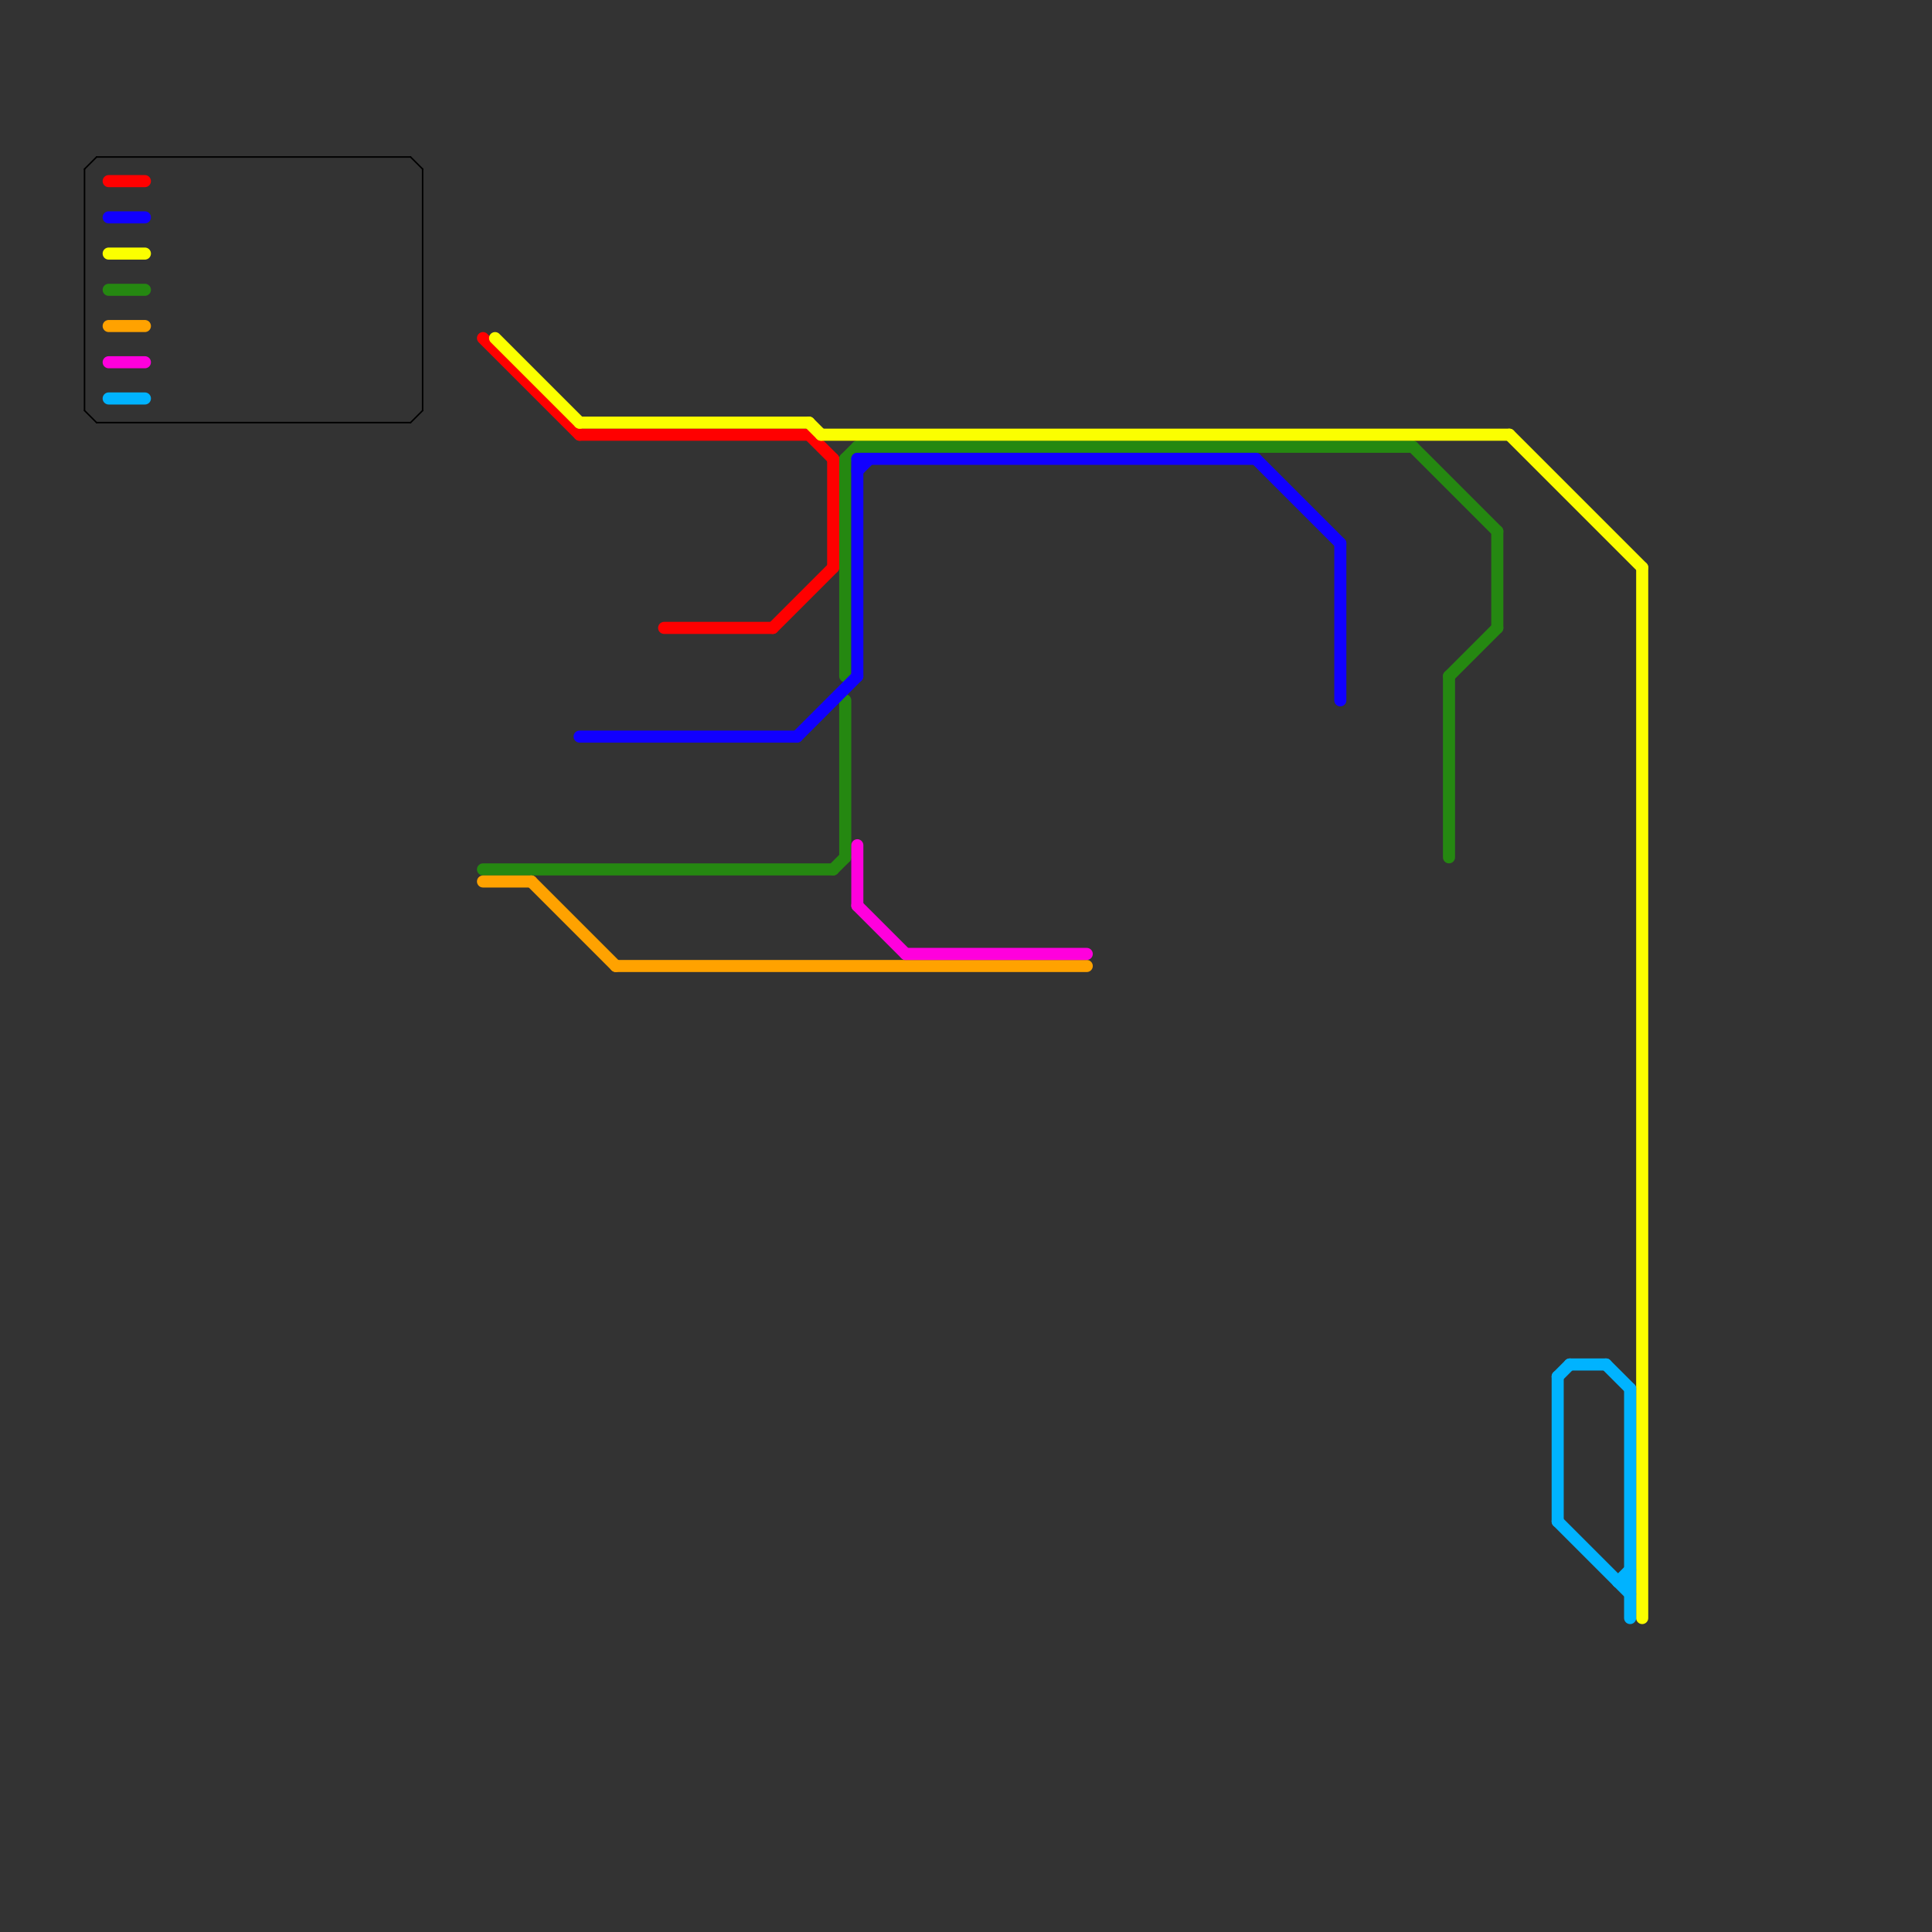 
<svg version="1.1" xmlns="http://www.w3.org/2000/svg" viewBox="0 0 160 160">
<rect x="0" y="0" width="160" height="160" fill="#333333" stroke="none"/>
<style>text { font: 1px Helvetica; font-weight: 600; white-space: pre; dominant-baseline: central; } line { stroke-width: 1; fill: none; stroke-linecap: round; stroke-linejoin: round; } .c0 { stroke: #258811 } .c1 { stroke: #ff0000 } .c2 { stroke: #1100ff } .c3 { stroke: #fbff00 } .c4 { stroke: #000000 } .c5 { stroke: #ffa200 } .c6 { stroke: #ff00dd } .c7 { stroke: #00b3ff } .w1 { stroke-width: 1; }.w5 { stroke-width: .125; }</style><defs></defs><line class="c0 " x1="40" y1="72" x2="69" y2="72"/><line class="c0 " x1="120" y1="56" x2="120" y2="71"/><line class="c0 " x1="9" y1="24" x2="12" y2="24"/><line class="c0 " x1="70" y1="58" x2="70" y2="71"/><line class="c0 " x1="71" y1="37" x2="117" y2="37"/><line class="c0 " x1="69" y1="72" x2="70" y2="71"/><line class="c0 " x1="124" y1="44" x2="124" y2="52"/><line class="c0 " x1="117" y1="37" x2="124" y2="44"/><line class="c0 " x1="70" y1="38" x2="70" y2="56"/><line class="c0 " x1="70" y1="38" x2="71" y2="37"/><line class="c0 " x1="120" y1="56" x2="124" y2="52"/><line class="c1 " x1="48" y1="36" x2="67" y2="36"/><line class="c1 " x1="9" y1="15" x2="12" y2="15"/><line class="c1 " x1="64" y1="52" x2="69" y2="47"/><line class="c1 " x1="67" y1="36" x2="69" y2="38"/><line class="c1 " x1="69" y1="38" x2="69" y2="47"/><line class="c1 " x1="40" y1="28" x2="48" y2="36"/><line class="c1 " x1="55" y1="52" x2="64" y2="52"/><line class="c2 " x1="71" y1="38" x2="104" y2="38"/><line class="c2 " x1="9" y1="18" x2="12" y2="18"/><line class="c2 " x1="71" y1="38" x2="71" y2="56"/><line class="c2 " x1="48" y1="61" x2="66" y2="61"/><line class="c2 " x1="111" y1="45" x2="111" y2="58"/><line class="c2 " x1="71" y1="39" x2="72" y2="38"/><line class="c2 " x1="104" y1="38" x2="111" y2="45"/><line class="c2 " x1="66" y1="61" x2="71" y2="56"/><line class="c3 " x1="125" y1="36" x2="136" y2="47"/><line class="c3 " x1="136" y1="47" x2="136" y2="134"/><line class="c3 " x1="9" y1="21" x2="12" y2="21"/><line class="c3 " x1="48" y1="35" x2="67" y2="35"/><line class="c3 " x1="41" y1="28" x2="48" y2="35"/><line class="c3 " x1="68" y1="36" x2="125" y2="36"/><line class="c3 " x1="67" y1="35" x2="68" y2="36"/><line class="c4 w5" x1="7" y1="14" x2="8" y2="13"/><line class="c4 w5" x1="35" y1="14" x2="35" y2="34"/><line class="c4 w5" x1="8" y1="13" x2="34" y2="13"/><line class="c4 w5" x1="34" y1="35" x2="35" y2="34"/><line class="c4 w5" x1="7" y1="14" x2="7" y2="34"/><line class="c4 w5" x1="7" y1="34" x2="8" y2="35"/><line class="c4 w5" x1="8" y1="35" x2="34" y2="35"/><line class="c4 w5" x1="34" y1="13" x2="35" y2="14"/><line class="c5 " x1="44" y1="73" x2="51" y2="80"/><line class="c5 " x1="51" y1="80" x2="90" y2="80"/><line class="c5 " x1="9" y1="27" x2="12" y2="27"/><line class="c5 " x1="40" y1="73" x2="44" y2="73"/><line class="c6 " x1="9" y1="30" x2="12" y2="30"/><line class="c6 " x1="71" y1="70" x2="71" y2="75"/><line class="c6 " x1="75" y1="79" x2="90" y2="79"/><line class="c6 " x1="71" y1="75" x2="75" y2="79"/><line class="c7 " x1="130" y1="113" x2="133" y2="113"/><line class="c7 " x1="134" y1="131" x2="135" y2="130"/><line class="c7 " x1="129" y1="126" x2="135" y2="132"/><line class="c7 " x1="129" y1="114" x2="129" y2="126"/><line class="c7 " x1="9" y1="33" x2="12" y2="33"/><line class="c7 " x1="133" y1="113" x2="135" y2="115"/><line class="c7 " x1="129" y1="114" x2="130" y2="113"/><line class="c7 " x1="135" y1="115" x2="135" y2="134"/><line class="c7 " x1="134" y1="131" x2="135" y2="131"/>
</svg>
